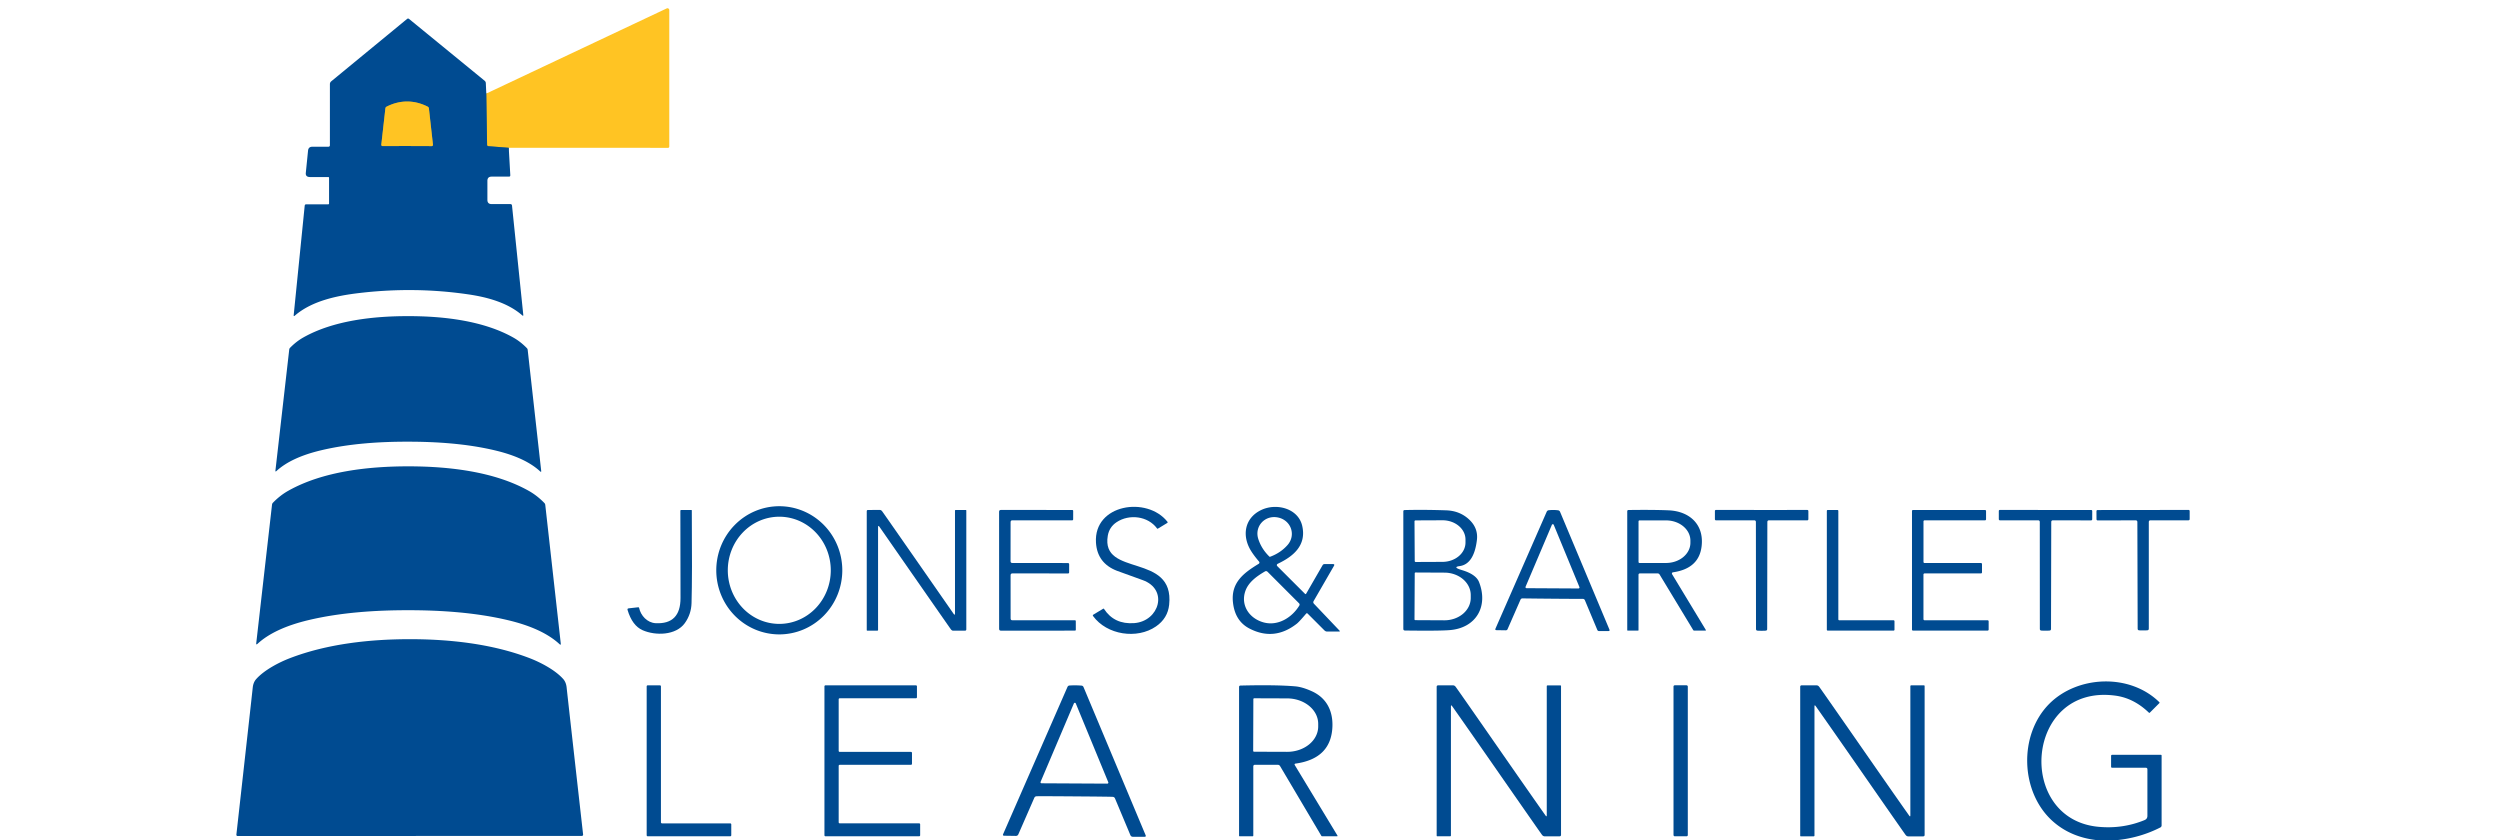 <?xml version="1.0" encoding="UTF-8" standalone="no"?>
<!DOCTYPE svg PUBLIC "-//W3C//DTD SVG 1.1//EN" "http://www.w3.org/Graphics/SVG/1.1/DTD/svg11.dtd">
<svg xmlns="http://www.w3.org/2000/svg" version="1.1" viewBox="0.00 0.00 857.00 288.00">
<g stroke-width="2.00" fill="none" stroke-linecap="butt">
<path stroke="#80885a" vector-effect="non-scaling-stroke" d="
  M 174.40 50.66
  L 167.45 50.12
  Q 166.97 50.09 166.97 49.61
  L 166.70 32.07"
/>
<path stroke="#80885a" vector-effect="non-scaling-stroke" d="
  M 139.57 50.06
  Q 144.63 50.06 147.97 50.09
  A 0.45 0.44 -2.7 0 0 148.42 49.60
  L 147.03 37.17
  Q 146.98 36.74 146.59 36.55
  Q 143.12 34.80 139.57 34.80
  Q 136.02 34.80 132.56 36.54
  Q 132.16 36.73 132.11 37.16
  L 130.71 49.59
  A 0.45 0.44 2.8 0 0 131.16 50.08
  Q 134.50 50.06 139.57 50.06"
/>
</g>
<path fill="#ffc423" d="
  M 174.40 50.66
  L 167.45 50.12
  Q 166.97 50.09 166.97 49.61
  L 166.70 32.07
  L 228.54 2.89
  A 0.63 0.62 77.4 0 1 229.43 3.46
  L 229.43 50.21
  Q 229.43 50.68 228.96 50.68
  L 174.40 50.66
  Z"
/>
<path fill="#004b91" d="
  M 166.70 32.07
  L 166.97 49.61
  Q 166.97 50.09 167.45 50.12
  L 174.40 50.66
  L 174.93 60.04
  Q 174.96 60.55 174.45 60.55
  L 168.53 60.55
  Q 167.08 60.55 167.08 62.00
  L 167.08 68.51
  Q 167.08 69.96 168.53 69.96
  L 174.93 69.96
  Q 175.47 69.96 175.52 70.50
  L 179.38 107.90
  Q 179.44 108.47 179.01 108.09
  C 173.99 103.70 166.86 101.83 160.52 100.91
  Q 142.04 98.20 123.00 100.47
  C 115.59 101.35 106.95 103.11 101.08 108.19
  Q 100.62 108.59 100.68 107.99
  L 104.45 70.54
  Q 104.50 70.04 104.99 70.04
  L 112.53 70.04
  A 0.27 0.27 0.0 0 0 112.80 69.77
  L 112.80 60.97
  Q 112.80 60.69 112.52 60.69
  L 106.29 60.69
  Q 104.69 60.69 104.83 59.26
  L 105.60 51.64
  Q 105.73 50.30 107.08 50.30
  L 112.54 50.30
  Q 113.09 50.30 113.09 49.75
  L 113.09 28.87
  Q 113.09 28.25 113.58 27.85
  L 139.51 6.52
  Q 139.88 6.21 140.25 6.51
  L 166.11 27.66
  Q 166.52 27.99 166.54 28.51
  L 166.70 32.07
  Z
  M 139.57 50.06
  Q 144.63 50.06 147.97 50.09
  A 0.45 0.44 -2.7 0 0 148.42 49.60
  L 147.03 37.17
  Q 146.98 36.74 146.59 36.55
  Q 143.12 34.80 139.57 34.80
  Q 136.02 34.80 132.56 36.54
  Q 132.16 36.73 132.11 37.16
  L 130.71 49.59
  A 0.45 0.44 2.8 0 0 131.16 50.08
  Q 134.50 50.06 139.57 50.06
  Z"
/>
<path fill="#ffc423" d="
  M 139.57 34.80
  Q 143.12 34.80 146.59 36.55
  Q 146.98 36.74 147.03 37.17
  L 148.42 49.60
  A 0.45 0.44 -2.7 0 1 147.97 50.09
  Q 144.63 50.06 139.57 50.06
  Q 134.50 50.06 131.16 50.08
  A 0.45 0.44 2.8 0 1 130.71 49.59
  L 132.11 37.16
  Q 132.16 36.73 132.56 36.54
  Q 136.02 34.80 139.57 34.80
  Z"
/>
<path fill="#004b91" d="
  M 139.98 151.41
  C 130.25 151.39 119.80 152.05 110.07 154.36
  Q 99.86 156.79 94.79 161.45
  Q 94.35 161.86 94.42 161.26
  L 99.15 119.82
  A 0.98 0.95 70.8 0 1 99.41 119.25
  Q 101.55 117.05 104.02 115.66
  C 114.37 109.84 128.05 108.35 140.03 108.37
  C 152.02 108.38 165.70 109.91 176.03 115.75
  Q 178.49 117.15 180.63 119.36
  A 0.98 0.95 -70.7 0 1 180.89 119.92
  L 185.52 161.38
  Q 185.59 161.98 185.14 161.57
  Q 180.09 156.89 169.88 154.44
  C 160.16 152.10 149.71 151.42 139.98 151.41
  Z"
/>
<path fill="#004b91" d="
  M 140.10 159.86
  C 153.83 159.88 169.50 161.62 181.34 168.31
  Q 184.17 169.91 186.62 172.44
  A 1.12 1.08 -70.7 0 1 186.92 173.09
  L 192.23 220.59
  Q 192.31 221.28 191.80 220.81
  Q 186.01 215.45 174.31 212.64
  C 163.17 209.97 151.20 209.19 140.05 209.18
  C 128.89 209.17 116.93 209.92 105.77 212.57
  Q 94.07 215.36 88.27 220.71
  Q 87.76 221.17 87.84 220.48
  L 93.25 173.00
  A 1.12 1.08 70.8 0 1 93.55 172.35
  Q 96.00 169.82 98.83 168.23
  C 110.68 161.56 126.36 159.85 140.10 159.86
  Z"
/>
<path fill="#004b91" d="
  M 267.14 217.47
  A 21.97 21.60 90.0 0 1 245.54 195.5
  A 21.97 21.60 90.0 0 1 267.14 173.53
  A 21.97 21.60 90.0 0 1 288.74 195.5
  A 21.97 21.60 90.0 0 1 267.14 217.47
  Z
  M 267.14 213.87
  A 18.37 17.65 90.0 0 0 284.79 195.5
  A 18.37 17.65 90.0 0 0 267.14 177.13
  A 18.37 17.65 90.0 0 0 249.49 195.5
  A 18.37 17.65 90.0 0 0 267.14 213.87
  Z"
/>
<path fill="#004b91" d="
  M 400.10 179.29
  L 396.90 181.23
  Q 396.76 181.31 396.66 181.18
  C 393.52 176.87 387.08 176.12 382.76 179.01
  Q 380.26 180.68 379.75 183.64
  C 377.30 197.97 402.69 189.32 400.79 207.29
  Q 400.30 211.97 396.26 214.75
  C 389.80 219.21 379.45 217.69 374.70 211.18
  Q 374.49 210.89 374.80 210.70
  L 378.16 208.67
  Q 378.34 208.56 378.45 208.73
  Q 381.97 214.12 388.83 213.60
  C 397.39 212.96 400.67 202.05 391.68 198.85
  Q 384.57 196.32 382.87 195.66
  Q 376.14 193.05 375.70 186.02
  C 374.87 172.82 393.19 170.00 400.18 178.84
  Q 400.40 179.11 400.10 179.29
  Z"
/>
<path fill="#004b91" d="
  M 447.76 203.50
  L 453.38 193.76
  Q 453.61 193.37 454.05 193.37
  L 456.93 193.37
  Q 457.63 193.37 457.28 193.98
  L 450.32 206.03
  Q 450.02 206.55 450.44 206.98
  L 459.14 216.13
  Q 459.50 216.50 458.98 216.50
  L 454.99 216.50
  Q 454.42 216.50 454.02 216.10
  L 448.28 210.36
  Q 447.98 210.06 447.71 210.39
  Q 445.35 213.17 444.55 213.80
  Q 436.80 219.86 428.31 215.46
  Q 423.31 212.87 422.65 206.40
  C 421.97 199.75 426.25 196.44 431.49 193.27
  A 0.50 0.49 -35.4 0 0 431.62 192.53
  Q 429.98 190.60 429.01 189.09
  C 425.58 183.79 426.56 177.56 432.39 174.81
  C 437.60 172.35 445.06 174.28 446.41 180.31
  C 447.92 187.03 443.25 190.79 437.98 193.28
  A 0.49 0.48 -35.3 0 0 437.84 194.06
  L 447.34 203.55
  Q 447.58 203.80 447.76 203.50
  Z
  M 435.27 190.87
  Q 435.34 190.89 435.47 190.83
  Q 438.98 189.52 441.32 186.89
  C 444.37 183.49 442.62 178.35 438.12 177.40
  C 433.61 176.45 429.94 180.44 431.35 184.79
  Q 432.43 188.14 435.10 190.76
  Q 435.21 190.86 435.27 190.87
  Z
  M 433.59 195.91
  C 430.81 197.54 427.93 199.58 426.88 202.69
  C 425.26 207.52 428.25 211.99 433.13 213.35
  C 438.04 214.72 442.86 211.73 445.38 207.63
  Q 445.67 207.16 445.28 206.78
  L 434.54 196.03
  Q 434.11 195.60 433.59 195.91
  Z"
/>
<path fill="#004b91" d="
  M 219.09 208.40
  C 219.65 211.02 221.86 213.48 224.76 213.63
  Q 233.30 214.06 233.28 204.99
  Q 233.28 202.21 233.23 175.09
  Q 233.23 174.82 233.50 174.82
  L 236.98 174.82
  Q 237.15 174.82 237.15 174.99
  Q 237.32 197.45 237.06 206.73
  Q 236.95 210.56 234.74 213.63
  C 231.71 217.82 224.73 217.99 220.28 216.03
  Q 216.73 214.46 215.13 209.10
  Q 214.98 208.60 215.50 208.54
  L 218.78 208.17
  Q 219.04 208.14 219.09 208.40
  Z"
/>
<path fill="#004b91" d="
  M 312.63 196.62
  Q 307.82 189.71 301.50 180.62
  Q 301.00 179.90 301.00 180.78
  L 301.00 215.95
  A 0.24 0.24 0.0 0 1 300.76 216.19
  L 297.33 216.19
  Q 297.12 216.19 297.12 215.98
  L 297.12 175.28
  Q 297.12 174.82 297.58 174.82
  L 301.61 174.81
  Q 302.07 174.81 302.45 175.33
  Q 302.97 176.04 315.75 194.39
  Q 320.56 201.30 326.87 210.38
  Q 327.37 211.11 327.37 210.23
  L 327.37 175.06
  A 0.24 0.24 0.0 0 1 327.61 174.82
  L 331.04 174.82
  Q 331.25 174.82 331.25 175.03
  L 331.25 215.73
  Q 331.25 216.19 330.79 216.19
  L 326.76 216.20
  Q 326.30 216.20 325.92 215.68
  Q 325.40 214.97 312.63 196.62
  Z"
/>
<path fill="#004b91" d="
  M 347.07 196.56
  Q 346.43 196.57 346.43 197.20
  L 346.44 212.02
  Q 346.44 212.63 347.05 212.63
  L 368.52 212.63
  Q 368.78 212.63 368.78 212.88
  L 368.79 215.83
  Q 368.80 216.18 368.47 216.18
  L 343.12 216.19
  Q 342.50 216.19 342.50 215.57
  L 342.49 175.43
  Q 342.49 174.81 343.11 174.81
  L 367.53 174.82
  Q 367.89 174.82 367.89 175.18
  L 367.88 177.99
  Q 367.88 178.37 367.52 178.37
  L 347.04 178.36
  Q 346.43 178.36 346.43 178.98
  L 346.42 192.41
  Q 346.42 192.99 347.02 192.99
  L 366.04 193.01
  Q 366.52 193.01 366.51 193.49
  L 366.50 196.20
  Q 366.50 196.58 366.11 196.58
  L 347.07 196.56
  Z"
/>
<path fill="#004b91" d="
  M 501.15 195.43
  Q 505.97 196.87 507.02 199.54
  C 510.27 207.83 506.04 215.28 496.98 216.00
  Q 493.28 216.30 481.63 216.14
  Q 481.06 216.13 481.06 215.56
  L 481.06 175.31
  Q 481.06 174.86 481.51 174.85
  Q 488.02 174.68 495.73 174.94
  Q 500.45 175.10 503.64 178.11
  Q 506.79 181.07 506.28 185.15
  Q 505.27 193.38 500.36 194.06
  Q 497.77 194.42 501.15 195.43
  Z
  M 484.89 178.73
  L 484.97 192.33
  A 0.33 0.33 0.0 0 0 485.30 192.65
  L 494.52 192.61
  A 7.89 6.61 -0.3 0 0 502.37 185.95
  L 502.37 184.91
  A 7.89 6.61 -0.3 0 0 494.44 178.35
  L 485.22 178.39
  A 0.33 0.33 0.0 0 0 484.89 178.73
  Z
  M 484.97 196.53
  L 484.89 212.31
  A 0.28 0.28 0.0 0 0 485.17 212.59
  L 495.11 212.64
  A 9.02 7.67 0.3 0 0 504.17 205.02
  L 504.17 204.02
  A 9.02 7.67 0.3 0 0 495.19 196.30
  L 485.25 196.25
  A 0.28 0.28 0.0 0 0 484.97 196.53
  Z"
/>
<path fill="#004b91" d="
  M 532.51 174.82
  Q 533.13 174.82 534.05 174.92
  Q 534.59 174.98 534.80 175.48
  L 551.70 215.79
  Q 551.93 216.33 551.35 216.33
  L 548.14 216.33
  A 0.63 0.63 0.0 0 1 547.56 215.94
  L 543.29 205.74
  A 0.73 0.72 78.1 0 0 542.62 205.30
  Q 537.37 205.29 532.26 205.24
  Q 527.15 205.20 521.90 205.13
  A 0.73 0.72 -77.2 0 0 521.23 205.56
  L 516.79 215.69
  A 0.63 0.63 0.0 0 1 516.21 216.07
  L 513.00 216.02
  Q 512.42 216.01 512.66 215.47
  L 530.20 175.44
  Q 530.42 174.95 530.96 174.90
  Q 531.89 174.81 532.51 174.82
  Z
  M 522.96 201.15
  A 0.35 0.35 0.0 0 0 523.28 201.63
  L 541.10 201.73
  A 0.35 0.35 0.0 0 0 541.42 201.24
  L 532.63 179.92
  A 0.35 0.35 0.0 0 0 531.98 179.92
  L 522.96 201.15
  Z"
/>
<path fill="#004b91" d="
  M 561.68 197.07
  L 561.68 216.01
  Q 561.68 216.17 561.51 216.17
  L 558.00 216.17
  Q 557.82 216.17 557.82 215.99
  L 557.82 175.30
  Q 557.82 174.84 558.28 174.83
  Q 566.90 174.72 571.99 174.94
  C 579.12 175.24 584.17 179.73 583.32 187.20
  Q 582.45 194.91 573.49 196.19
  A 0.43 0.42 70.4 0 0 573.19 196.83
  L 584.76 215.95
  A 0.15 0.15 0.0 0 1 584.64 216.18
  L 580.80 216.18
  Q 580.55 216.18 580.42 215.97
  L 568.92 196.96
  A 0.82 0.68 71.4 0 0 568.29 196.57
  L 562.18 196.57
  Q 561.68 196.57 561.68 197.07
  Z
  M 561.69 178.73
  L 561.69 192.65
  A 0.34 0.34 0.0 0 0 562.03 192.99
  L 571.11 192.99
  A 8.36 6.92 0.0 0 0 579.47 186.07
  L 579.47 185.31
  A 8.36 6.92 -0.0 0 0 571.11 178.39
  L 562.03 178.39
  A 0.34 0.34 0.0 0 0 561.69 178.73
  Z"
/>
<path fill="#004b91" d="
  M 603.88 216.23
  Q 602.98 216.23 602.49 216.19
  Q 601.96 216.15 601.96 215.61
  L 601.92 178.97
  Q 601.92 178.36 601.31 178.36
  L 588.27 178.38
  A 0.40 0.40 0.0 0 1 587.87 177.98
  L 587.87 175.24
  Q 587.86 174.81 588.30 174.80
  Q 595.96 174.81 603.89 174.82
  Q 611.81 174.82 619.48 174.81
  Q 619.91 174.81 619.91 175.25
  L 619.91 177.98
  A 0.40 0.40 0.0 0 1 619.51 178.38
  L 606.47 178.36
  Q 605.85 178.36 605.85 178.97
  L 605.79 215.61
  Q 605.79 216.15 605.26 216.19
  Q 604.78 216.23 603.88 216.23
  Z"
/>
<path fill="#004b91" d="
  M 649.43 212.95
  L 649.43 215.86
  A 0.32 0.32 0.0 0 1 649.11 216.18
  L 626.56 216.18
  A 0.32 0.32 0.0 0 1 626.24 215.86
  L 626.24 175.14
  A 0.32 0.32 0.0 0 1 626.56 174.82
  L 629.86 174.82
  A 0.32 0.32 0.0 0 1 630.18 175.14
  L 630.18 212.31
  A 0.32 0.32 0.0 0 0 630.50 212.63
  L 649.11 212.63
  A 0.32 0.32 0.0 0 1 649.43 212.95
  Z"
/>
<path fill="#004b91" d="
  M 659.73 212.62
  L 681.34 212.62
  A 0.37 0.37 0.0 0 1 681.71 212.99
  L 681.71 215.81
  A 0.37 0.37 0.0 0 1 681.34 216.18
  L 655.80 216.18
  A 0.37 0.37 0.0 0 1 655.43 215.81
  L 655.43 175.19
  A 0.37 0.37 0.0 0 1 655.80 174.82
  L 680.45 174.82
  A 0.37 0.37 0.0 0 1 680.82 175.19
  L 680.82 178.00
  A 0.37 0.37 0.0 0 1 680.45 178.37
  L 659.74 178.37
  A 0.37 0.37 0.0 0 0 659.37 178.74
  L 659.37 192.63
  A 0.37 0.37 0.0 0 0 659.74 193.00
  L 679.06 193.00
  A 0.37 0.37 0.0 0 1 679.43 193.37
  L 679.43 196.20
  A 0.37 0.37 0.0 0 1 679.06 196.57
  L 659.73 196.57
  A 0.37 0.37 0.0 0 0 659.36 196.94
  L 659.36 212.25
  A 0.37 0.37 0.0 0 0 659.73 212.62
  Z"
/>
<path fill="#004b91" d="
  M 701.17 216.20
  Q 700.27 216.20 699.79 216.16
  Q 699.26 216.12 699.26 215.59
  L 699.24 178.97
  Q 699.24 178.36 698.63 178.36
  L 685.59 178.37
  A 0.40 0.40 0.0 0 1 685.19 177.97
  L 685.19 175.23
  Q 685.19 174.80 685.62 174.80
  Q 693.28 174.81 701.21 174.82
  Q 709.13 174.82 716.79 174.82
  Q 717.22 174.82 717.22 175.25
  L 717.21 177.99
  A 0.40 0.40 0.0 0 1 716.81 178.39
  L 703.78 178.36
  Q 703.17 178.36 703.17 178.97
  L 703.09 215.59
  Q 703.09 216.12 702.56 216.16
  Q 702.07 216.20 701.17 216.20
  Z"
/>
<path fill="#004b91" d="
  M 734.64 174.83
  Q 742.55 174.81 750.19 174.80
  Q 750.62 174.80 750.62 175.23
  L 750.62 177.96
  A 0.40 0.40 0.0 0 1 750.22 178.36
  L 737.22 178.36
  Q 736.61 178.36 736.61 178.97
  L 736.61 215.50
  Q 736.61 216.03 736.08 216.07
  Q 735.60 216.11 734.70 216.11
  Q 733.80 216.11 733.32 216.08
  Q 732.79 216.04 732.79 215.51
  L 732.69 178.98
  Q 732.69 178.37 732.08 178.37
  L 719.08 178.40
  A 0.40 0.40 0.0 0 1 718.68 178.00
  L 718.67 175.27
  Q 718.67 174.84 719.10 174.84
  Q 726.74 174.84 734.64 174.83
  Z"
/>
<path fill="#004b91" d="
  M 140.43 219.11
  C 153.79 219.11 168.59 220.62 181.59 225.63
  C 185.26 227.05 190.24 229.62 193.02 232.71
  Q 194.05 233.84 194.24 235.66
  Q 194.68 239.81 199.89 286.08
  A 0.42 0.42 0.0 0 1 199.47 286.55
  Q 170.00 286.56 140.46 286.57
  Q 110.91 286.58 81.45 286.59
  A 0.42 0.42 0.0 0 1 81.03 286.12
  Q 86.20 239.85 86.64 235.70
  Q 86.83 233.88 87.86 232.75
  C 90.64 229.66 95.61 227.08 99.28 225.66
  C 112.28 220.64 127.07 219.12 140.43 219.11
  Z"
/>
<path fill="#004b91" d="
  M 725.59 288.00
  L 718.77 288.00
  Q 709.89 286.97 703.83 281.65
  C 692.51 271.72 691.87 251.91 702.52 241.24
  C 712.13 231.62 729.97 230.69 740.20 240.69
  Q 740.39 240.87 740.20 241.06
  L 736.97 244.29
  Q 736.81 244.46 736.64 244.30
  Q 731.43 239.29 725.11 238.46
  C 694.17 234.36 690.86 280.70 719.27 283.42
  Q 727.63 284.22 735.15 281.13
  Q 736.13 280.73 736.13 279.67
  L 736.13 263.76
  Q 736.13 263.18 735.54 263.18
  L 724.06 263.18
  Q 723.68 263.18 723.68 262.80
  L 723.68 259.16
  Q 723.68 258.75 724.09 258.75
  L 740.75 258.75
  A 0.25 0.25 0.0 0 1 741.00 259.00
  L 741.00 282.95
  A 0.79 0.78 -13.6 0 1 740.57 283.65
  Q 733.61 287.20 725.59 288.00
  Z"
/>
<path fill="#004b91" d="
  M 250.68 282.61
  L 250.68 286.32
  A 0.36 0.36 0.0 0 1 250.32 286.68
  L 222.04 286.68
  A 0.36 0.36 0.0 0 1 221.68 286.32
  L 221.68 235.29
  A 0.36 0.36 0.0 0 1 222.04 234.93
  L 226.21 234.93
  A 0.36 0.36 0.0 0 1 226.57 235.29
  L 226.57 281.89
  A 0.36 0.36 0.0 0 0 226.93 282.25
  L 250.32 282.25
  A 0.36 0.36 0.0 0 1 250.68 282.61
  Z"
/>
<path fill="#004b91" d="
  M 287.86 257.75
  L 312.27 257.75
  A 0.36 0.36 0.0 0 1 312.63 258.11
  L 312.63 261.82
  A 0.36 0.36 0.0 0 1 312.27 262.18
  L 287.86 262.18
  A 0.36 0.36 0.0 0 0 287.50 262.54
  L 287.50 281.88
  A 0.36 0.36 0.0 0 0 287.86 282.24
  L 315.07 282.24
  A 0.36 0.36 0.0 0 1 315.43 282.60
  L 315.43 286.32
  A 0.36 0.36 0.0 0 1 315.07 286.68
  L 282.98 286.68
  A 0.36 0.36 0.0 0 1 282.62 286.32
  L 282.62 235.29
  A 0.36 0.36 0.0 0 1 282.98 234.93
  L 313.97 234.93
  A 0.36 0.36 0.0 0 1 314.33 235.29
  L 314.33 239.01
  A 0.36 0.36 0.0 0 1 313.97 239.37
  L 287.86 239.37
  A 0.36 0.36 0.0 0 0 287.50 239.73
  L 287.50 257.39
  A 0.36 0.36 0.0 0 0 287.86 257.75
  Z"
/>
<path fill="#004b91" d="
  M 368.68 234.93
  Q 369.52 234.94 370.71 235.02
  Q 371.23 235.06 371.44 235.55
  L 392.71 286.29
  Q 392.95 286.85 392.34 286.85
  L 388.37 286.85
  Q 387.74 286.85 387.49 286.27
  L 382.23 273.72
  Q 382.01 273.20 381.45 273.16
  Q 380.41 273.09 368.40 273.00
  Q 356.38 272.91 355.34 272.96
  Q 354.78 272.99 354.55 273.51
  L 349.10 285.98
  Q 348.85 286.56 348.22 286.55
  L 344.25 286.49
  Q 343.64 286.48 343.88 285.92
  L 365.92 235.51
  Q 366.13 235.02 366.65 234.99
  Q 367.84 234.92 368.68 234.93
  Z
  M 356.71 268.03
  A 0.35 0.35 0.0 0 0 357.03 268.51
  L 379.59 268.63
  A 0.35 0.35 0.0 0 0 379.92 268.15
  L 368.78 241.14
  A 0.35 0.35 0.0 0 0 368.13 241.13
  L 356.71 268.03
  Z"
/>
<path fill="#004b91" d="
  M 444.04 261.77
  A 0.30 0.30 0.0 0 0 443.82 262.22
  L 458.49 286.45
  A 0.15 0.15 0.0 0 1 458.36 286.68
  L 453.24 286.68
  Q 453.05 286.68 452.95 286.51
  L 438.83 262.65
  Q 438.55 262.17 437.99 262.17
  L 430.22 262.17
  Q 429.63 262.17 429.63 262.77
  L 429.63 286.41
  Q 429.63 286.68 429.36 286.68
  L 424.96 286.68
  Q 424.75 286.68 424.75 286.47
  L 424.75 235.53
  Q 424.75 235.02 425.26 235.01
  Q 437.46 234.71 444.01 235.28
  Q 446.42 235.48 449.66 236.94
  C 454.64 239.17 456.91 243.54 456.76 248.91
  Q 456.43 260.08 444.04 261.77
  Z
  M 429.65 239.67
  L 429.59 257.39
  A 0.30 0.30 0.0 0 0 429.89 257.69
  L 441.20 257.73
  A 10.65 8.71 0.2 0 0 451.88 249.06
  L 451.88 248.16
  A 10.65 8.71 0.2 0 0 441.26 239.41
  L 429.95 239.37
  A 0.30 0.30 0.0 0 0 429.65 239.67
  Z"
/>
<path fill="#004b91" d="
  M 515.78 259.49
  Q 525.71 273.77 529.81 279.56
  Q 530.23 280.16 530.23 279.42
  L 530.23 235.22
  A 0.28 0.27 0.0 0 1 530.51 234.95
  L 534.86 234.95
  Q 535.12 234.95 535.12 235.20
  L 535.12 286.17
  Q 535.12 286.69 534.60 286.69
  L 529.51 286.69
  Q 528.99 286.69 528.61 286.20
  Q 527.80 285.12 511.83 262.15
  Q 501.90 247.87 497.80 242.08
  Q 497.38 241.47 497.38 242.21
  L 497.38 286.41
  A 0.28 0.27 -0.0 0 1 497.10 286.68
  L 492.75 286.68
  Q 492.49 286.68 492.49 286.43
  L 492.49 235.46
  Q 492.49 234.94 493.01 234.94
  L 498.10 234.94
  Q 498.62 234.94 499.00 235.44
  Q 499.81 236.51 515.78 259.49
  Z"
/>
<rect fill="#004b91" x="573.68" y="234.92" width="4.90" height="51.76" rx="0.41"/>
<path fill="#004b91" d="
  M 636.46 262.15
  Q 626.53 247.87 622.43 242.07
  Q 622.00 241.47 622.00 242.21
  L 622.00 286.43
  A 0.28 0.27 0.0 0 1 621.72 286.70
  L 617.37 286.70
  Q 617.11 286.70 617.11 286.45
  L 617.11 235.46
  Q 617.11 234.93 617.63 234.93
  L 622.73 234.94
  Q 623.25 234.94 623.62 235.43
  Q 624.43 236.50 640.41 259.49
  Q 650.35 273.78 654.45 279.57
  Q 654.87 280.18 654.87 279.44
  L 654.87 235.21
  A 0.28 0.27 0.0 0 1 655.15 234.94
  L 659.50 234.94
  Q 659.76 234.94 659.76 235.19
  L 659.76 286.19
  Q 659.76 286.71 659.24 286.71
  L 654.15 286.71
  Q 653.63 286.71 653.25 286.22
  Q 652.44 285.14 636.46 262.15
  Z"
/>
</svg>
